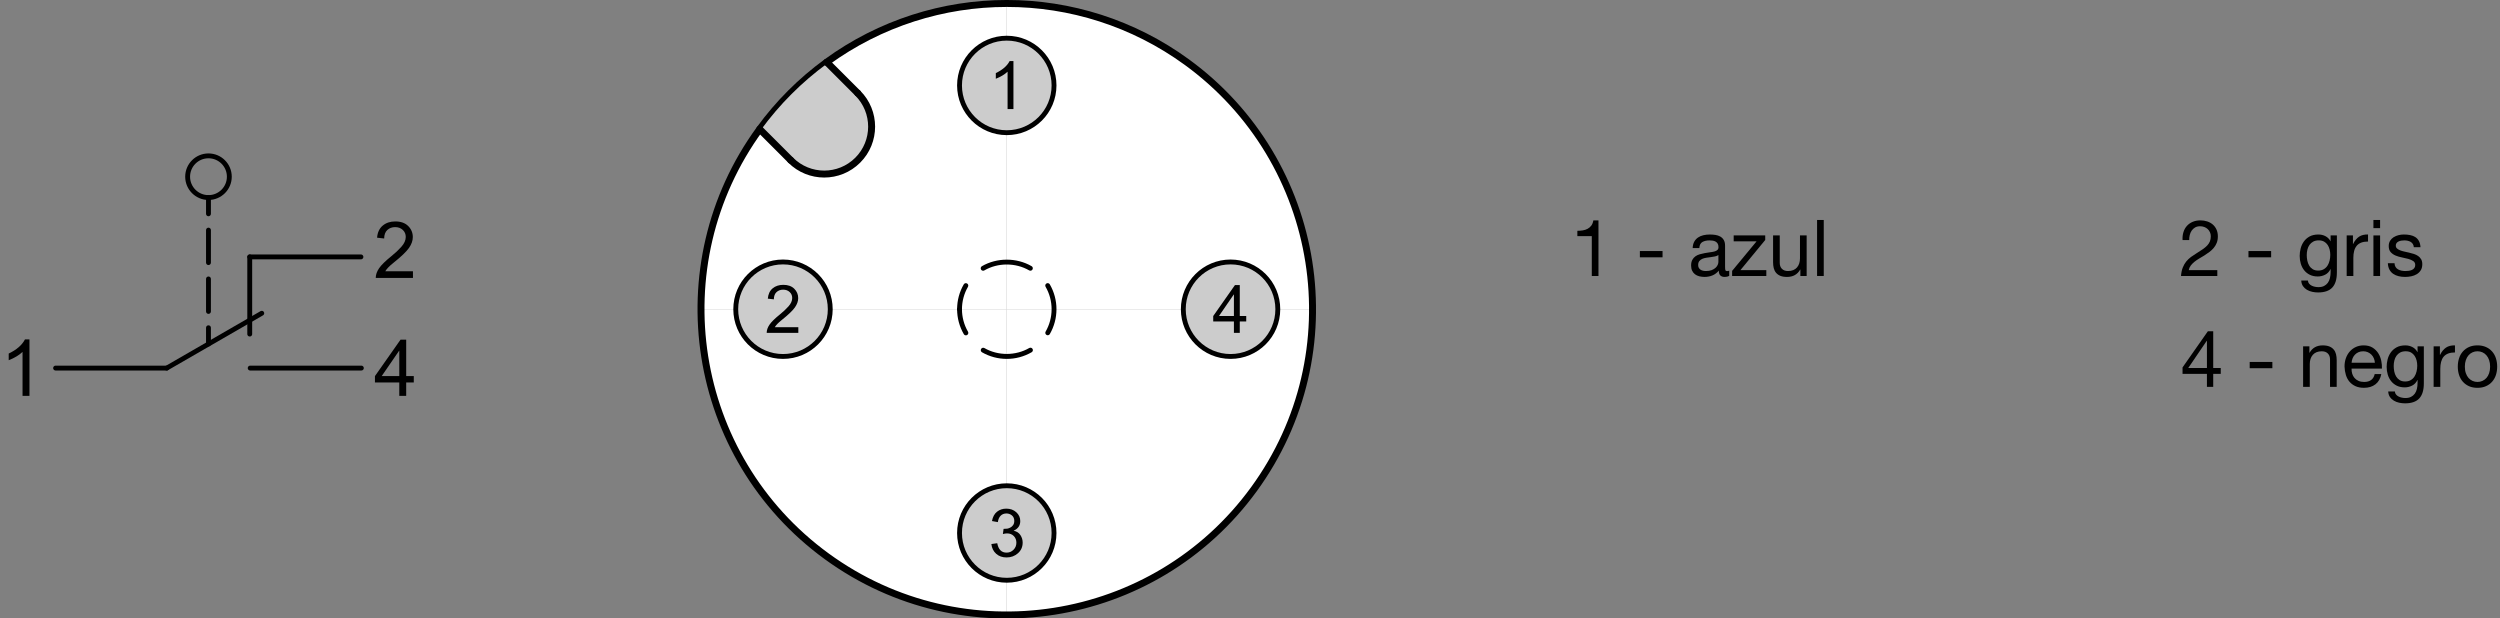 <?xml version="1.0" encoding="utf-8"?>
<!-- Generator: Adobe Illustrator 19.1.0, SVG Export Plug-In . SVG Version: 6.00 Build 0)  -->
<svg version="1.1" xmlns="http://www.w3.org/2000/svg" xmlns:xlink="http://www.w3.org/1999/xlink" x="0px" y="0px"
	 viewBox="0 0 254.96 63.073" enable-background="new 0 0 254.96 63.073" xml:space="preserve">
<rect x="0" y="0" width="254.96" height="63.073" fill="#808080" stroke="none"/>
<g id="MD_x5F_5_x5F_COLOR_x5F_WS">
	<g id="LWPOLYLINE_2_">
		<path fill="#FFFFFF" d="M84.672,31.535h18.003v18.003c-2.661,0-4.819,2.157-4.819,4.819s2.157,4.819,4.819,4.819v3.54
			c-17.221,0-31.181-13.96-31.181-31.181h3.54c0,2.661,2.157,4.819,4.819,4.819C82.514,36.354,84.672,34.197,84.672,31.535z"/>
	</g>
	<g id="LWPOLYLINE_3_">
		<path fill="#FFFFFF" d="M77.475,13.172l3.112,3.112c1.888,1.888,4.949,1.888,6.837,0s1.888-4.949,0-6.837l-3.112-3.112
			c5.334-3.887,11.764-5.981,18.363-5.981v3.54c-2.661,0-4.819,2.157-4.819,4.819s2.157,4.819,4.819,4.819v18.003H84.672
			c0-2.661-2.157-4.819-4.819-4.819c-2.661,0-4.819,2.157-4.819,4.819h-3.54C71.494,24.936,73.588,18.506,77.475,13.172z"/>
	</g>
	<g id="LWPOLYLINE_4_">
		<path fill="#FFFFFF" d="M102.675,13.532c2.661,0,4.819-2.157,4.819-4.819s-2.157-4.819-4.819-4.819v-3.54
			c17.221,0,31.181,13.96,31.181,31.181h-3.54c0-2.661-2.158-4.819-4.819-4.819s-4.819,2.157-4.819,4.819h-18.003V13.532z"/>
	</g>
	<g id="LWPOLYLINE_5_">
		<path fill="#FFFFFF" d="M102.675,31.535h18.003c0,2.661,2.157,4.819,4.819,4.819s4.819-2.157,4.819-4.819h3.54
			c0,17.221-13.96,31.181-31.181,31.181v-3.54c2.661,0,4.819-2.157,4.819-4.819s-2.157-4.819-4.819-4.819V31.535z"/>
	</g>
</g>
<g id="MD_x5F_6_x5F_COLOR_x5F_K027">
	<g id="LWPOLYLINE_1_">
		<path fill="#CCCCCC" d="M80.639,16.336L77.4,13.097c1.911-2.619,4.217-4.926,6.837-6.837l3.239,3.239
			c1.888,1.888,1.888,4.949,0,6.837S82.527,18.224,80.639,16.336z"/>
	</g>
	<g id="CIRCLE_8_">
		<path fill="#CCCCCC" d="M120.678,31.535c0-2.661,2.157-4.819,4.819-4.819s4.819,2.157,4.819,4.819s-2.158,4.819-4.819,4.819
			S120.678,34.197,120.678,31.535L120.678,31.535z"/>
	</g>
	<g id="CIRCLE_9_">
		<path fill="#CCCCCC" d="M97.856,54.358c0-2.661,2.157-4.819,4.819-4.819c2.661,0,4.819,2.157,4.819,4.819
			s-2.157,4.819-4.819,4.819C100.014,59.176,97.856,57.019,97.856,54.358L97.856,54.358z"/>
	</g>
	<g id="CIRCLE_10_">
		<path fill="#CCCCCC" d="M75.034,31.535c0-2.661,2.157-4.819,4.819-4.819c2.661,0,4.819,2.157,4.819,4.819
			s-2.157,4.819-4.819,4.819C77.192,36.354,75.034,34.197,75.034,31.535L75.034,31.535z"/>
	</g>
	<g id="CIRCLE_11_">
		<path fill="#CCCCCC" d="M97.856,8.713c0-2.661,2.157-4.819,4.819-4.819c2.661,0,4.819,2.157,4.819,4.819s-2.157,4.819-4.819,4.819
			C100.014,13.532,97.856,11.375,97.856,8.713L97.856,8.713z"/>
	</g>
</g>
<g id="MD_x5F_1_x5F_035">
	<g id="LINE">
		
			<line fill="none" stroke="#000000" stroke-width="0.496" stroke-linecap="round" stroke-linejoin="round" stroke-miterlimit="10" x1="25.471" y1="26.2" x2="36.81" y2="26.2"/>
	</g>
	<g id="LINE_1_">
		
			<line fill="none" stroke="#000000" stroke-width="0.496" stroke-linecap="round" stroke-linejoin="round" stroke-miterlimit="10" x1="17.008" y1="37.538" x2="5.669" y2="37.538"/>
	</g>
	<g id="LINE_2_">
		
			<line fill="none" stroke="#000000" stroke-width="0.496" stroke-linecap="round" stroke-linejoin="round" stroke-miterlimit="10" x1="25.514" y1="37.538" x2="36.853" y2="37.538"/>
	</g>
	<g id="LINE_3_">
		
			<line fill="none" stroke="#000000" stroke-width="0.496" stroke-linecap="round" stroke-linejoin="round" stroke-miterlimit="10" x1="25.469" y1="26.2" x2="25.469" y2="34.072"/>
	</g>
	<g id="LINE_4_">
		
			<line fill="none" stroke="#000000" stroke-width="0.496" stroke-linecap="round" stroke-linejoin="round" stroke-miterlimit="10" x1="17.008" y1="37.538" x2="26.696" y2="31.946"/>
	</g>
	<g id="CIRCLE">
		
			<path fill="none" stroke="#000000" stroke-width="0.496" stroke-linecap="round" stroke-linejoin="round" stroke-miterlimit="10" d="
			M19.135,18.021c0-1.174,0.952-2.126,2.126-2.126s2.126,0.952,2.126,2.126s-0.952,2.126-2.126,2.126S19.135,19.195,19.135,18.021
			L19.135,18.021z"/>
	</g>
	<g id="ARC_2_">
		
			<path fill="none" stroke="#000000" stroke-width="0.496" stroke-linecap="round" stroke-linejoin="round" stroke-miterlimit="10" d="
			M84.237,6.26c-2.619,1.911-4.926,4.217-6.837,6.837"/>
	</g>
	<g id="CIRCLE_3_">
		
			<path fill="none" stroke="#000000" stroke-width="0.496" stroke-linecap="round" stroke-linejoin="round" stroke-miterlimit="10" d="
			M120.678,31.535c0-2.661,2.157-4.819,4.819-4.819s4.819,2.157,4.819,4.819s-2.158,4.819-4.819,4.819
			S120.678,34.197,120.678,31.535L120.678,31.535z"/>
	</g>
	<g id="CIRCLE_5_">
		
			<path fill="none" stroke="#000000" stroke-width="0.496" stroke-linecap="round" stroke-linejoin="round" stroke-miterlimit="10" d="
			M97.856,54.358c0-2.661,2.157-4.819,4.819-4.819c2.661,0,4.819,2.157,4.819,4.819s-2.157,4.819-4.819,4.819
			C100.014,59.176,97.856,57.019,97.856,54.358L97.856,54.358z"/>
	</g>
	<g id="CIRCLE_6_">
		
			<path fill="none" stroke="#000000" stroke-width="0.496" stroke-linecap="round" stroke-linejoin="round" stroke-miterlimit="10" d="
			M75.034,31.535c0-2.661,2.157-4.819,4.819-4.819c2.661,0,4.819,2.157,4.819,4.819s-2.157,4.819-4.819,4.819
			C77.192,36.354,75.034,34.197,75.034,31.535L75.034,31.535z"/>
	</g>
	<g id="CIRCLE_7_">
		
			<path fill="none" stroke="#000000" stroke-width="0.496" stroke-linecap="round" stroke-linejoin="round" stroke-miterlimit="10" d="
			M97.856,8.713c0-2.661,2.157-4.819,4.819-4.819c2.661,0,4.819,2.157,4.819,4.819s-2.157,4.819-4.819,4.819
			C100.014,13.532,97.856,11.375,97.856,8.713L97.856,8.713z"/>
	</g>
</g>
<g id="MD_x5F_2_x5F_BEMASSUNG">
	<g id="TEXT">
		<g>
			<path d="M3.003,40.373H2.299v-4.484c-0.352,0.333-0.822,0.616-1.411,0.849v-0.681c0.811-0.389,1.363-0.869,1.658-1.443h0.458
				V40.373z"/>
		</g>
	</g>
	<g id="TEXT_1_">
		<g>
			<path d="M42.199,39.005h-0.774v1.368h-0.704v-1.368h-2.483v-0.649l2.608-3.714h0.579v3.714h0.774V39.005z M40.721,38.355v-2.588
				h-0.016l-1.779,2.588H40.721z"/>
		</g>
	</g>
	<g id="TEXT_2_">
		<g>
			<path d="M42.117,28.342H38.32c0-0.323,0.113-0.65,0.338-0.981s0.647-0.745,1.265-1.243c0.378-0.303,0.715-0.62,1.012-0.952
				c0.297-0.332,0.446-0.667,0.446-1.003c0-0.289-0.102-0.528-0.307-0.718c-0.205-0.188-0.463-0.283-0.776-0.283
				c-0.315,0-0.58,0.098-0.793,0.291c-0.214,0.194-0.322,0.484-0.325,0.87l-0.723-0.082c0.044-0.537,0.235-0.947,0.573-1.231
				c0.337-0.284,0.766-0.427,1.284-0.427c0.563,0,1.001,0.156,1.316,0.468c0.314,0.312,0.471,0.688,0.471,1.128
				c0,0.367-0.132,0.739-0.397,1.116s-0.792,0.881-1.582,1.512c-0.415,0.331-0.689,0.616-0.825,0.855h2.819V28.342z"/>
		</g>
	</g>
	<g id="TEXT_3_">
		<g>
			<path d="M81.417,33.945H78.19c0-0.274,0.096-0.553,0.288-0.834c0.191-0.281,0.55-0.634,1.075-1.057
				c0.321-0.258,0.608-0.527,0.861-0.81c0.253-0.282,0.379-0.566,0.379-0.853c0-0.246-0.087-0.449-0.261-0.609
				c-0.174-0.161-0.394-0.241-0.66-0.241c-0.268,0-0.493,0.082-0.675,0.247s-0.273,0.412-0.276,0.74l-0.615-0.07
				c0.038-0.456,0.2-0.806,0.487-1.047s0.651-0.362,1.092-0.362c0.479,0,0.852,0.133,1.118,0.397
				c0.267,0.265,0.401,0.584,0.401,0.959c0,0.313-0.113,0.628-0.337,0.948c-0.225,0.32-0.673,0.749-1.344,1.285
				c-0.353,0.281-0.586,0.523-0.702,0.728h2.396V33.945z"/>
		</g>
	</g>
	<g id="TEXT_4_">
		<g>
			<path d="M103.382,54.131c0.301,0.058,0.529,0.203,0.683,0.438c0.154,0.233,0.231,0.488,0.231,0.763
				c0,0.443-0.161,0.807-0.483,1.092c-0.322,0.284-0.708,0.427-1.158,0.427c-0.43,0-0.784-0.125-1.063-0.375
				c-0.279-0.251-0.442-0.582-0.488-0.994l0.598-0.083c0.06,0.321,0.169,0.562,0.327,0.721c0.159,0.16,0.367,0.239,0.626,0.239
				c0.279,0,0.516-0.098,0.709-0.294s0.291-0.436,0.291-0.72c0-0.272-0.088-0.498-0.264-0.678c-0.176-0.18-0.406-0.269-0.69-0.269
				c-0.115,0-0.256,0.021-0.422,0.063l0.07-0.525c0.16,0,0.286-0.007,0.379-0.022c0.093-0.016,0.197-0.054,0.313-0.113
				s0.21-0.146,0.286-0.258c0.075-0.111,0.113-0.251,0.113-0.417c0-0.241-0.08-0.429-0.241-0.562s-0.346-0.199-0.557-0.199
				c-0.242,0-0.438,0.076-0.59,0.229c-0.152,0.152-0.248,0.371-0.288,0.654l-0.598-0.109c0.078-0.424,0.249-0.74,0.513-0.951
				c0.265-0.21,0.581-0.315,0.949-0.315c0.405,0,0.744,0.123,1.015,0.367c0.271,0.245,0.407,0.545,0.407,0.899
				c0,0.454-0.223,0.78-0.668,0.98V54.131z"/>
		</g>
	</g>
	<g id="TEXT_5_">
		<g>
			<path d="M127.095,32.782h-0.658v1.163h-0.598v-1.163h-2.11V32.23l2.217-3.157h0.492v3.157h0.658V32.782z M125.839,32.23v-2.2
				h-0.013l-1.512,2.2H125.839z"/>
		</g>
	</g>
	<g id="TEXT_6_">
		<g>
			<path d="M103.355,11.123h-0.598V7.311c-0.299,0.283-0.699,0.523-1.2,0.721V7.454c0.689-0.33,1.159-0.739,1.409-1.227h0.389
				V11.123z"/>
		</g>
	</g>
</g>
<g id="MD_x5F_1_x5F_VERDECKT">
	<g id="LINE_5_">
		<path d="M21.261,35.332c-0.137,0-0.248-0.111-0.248-0.248v-1.66c0-0.137,0.111-0.248,0.248-0.248s0.248,0.111,0.248,0.248v1.66
			C21.509,35.22,21.398,35.332,21.261,35.332z M21.261,32.012c-0.137,0-0.248-0.111-0.248-0.248v-3.319
			c0-0.137,0.111-0.248,0.248-0.248s0.248,0.111,0.248,0.248v3.319C21.509,31.901,21.398,32.012,21.261,32.012z M21.261,27.033
			c-0.137,0-0.248-0.111-0.248-0.248v-3.319c0-0.137,0.111-0.248,0.248-0.248s0.248,0.111,0.248,0.248v3.319
			C21.509,26.922,21.398,27.033,21.261,27.033z M21.261,22.055c-0.137,0-0.248-0.111-0.248-0.248v-1.66
			c0-0.137,0.111-0.248,0.248-0.248s0.248,0.111,0.248,0.248v1.66C21.509,21.944,21.398,22.055,21.261,22.055z"/>
	</g>
	<g id="CIRCLE_4_">
		<g>
			<path d="M97.852,31.78c-0.06,0-0.12-0.02-0.17-0.07c-0.04-0.04-0.07-0.11-0.07-0.18c0-0.06,0.02-0.12,0.07-0.17
				c0.08-0.09,0.26-0.09,0.35,0c0.05,0.05,0.07,0.11,0.07,0.17c0,0.07-0.02,0.13-0.07,0.18C97.981,31.76,97.921,31.78,97.852,31.78z
				"/>
			<path d="M102.675,36.602c-0.888,0-1.763-0.233-2.528-0.675c-0.119-0.068-0.159-0.22-0.091-0.339
				c0.069-0.119,0.22-0.158,0.339-0.091c1.384,0.799,3.189,0.797,4.57-0.006c0.117-0.067,0.27-0.028,0.339,0.09
				c0.069,0.119,0.029,0.271-0.09,0.34C104.446,36.367,103.568,36.602,102.675,36.602z M98.505,34.199
				c-0.085,0-0.168-0.044-0.214-0.124c-0.446-0.769-0.682-1.647-0.682-2.54c0-0.89,0.234-1.766,0.678-2.533
				c0.068-0.12,0.22-0.16,0.339-0.091s0.159,0.221,0.091,0.339c-0.4,0.692-0.612,1.482-0.612,2.285c0,0.805,0.212,1.598,0.615,2.292
				c0.069,0.118,0.029,0.27-0.09,0.339C98.59,34.188,98.547,34.199,98.505,34.199z M106.852,34.19c-0.042,0-0.085-0.011-0.124-0.033
				c-0.119-0.068-0.159-0.22-0.091-0.339c0.398-0.691,0.609-1.48,0.609-2.283c0-0.805-0.212-1.596-0.613-2.288
				c-0.068-0.119-0.028-0.271,0.09-0.339c0.117-0.068,0.269-0.028,0.339,0.09c0.444,0.768,0.68,1.645,0.68,2.537
				c0,0.889-0.234,1.764-0.676,2.531C107.021,34.145,106.937,34.19,106.852,34.19z M100.265,27.61c-0.085,0-0.168-0.044-0.215-0.124
				c-0.068-0.119-0.028-0.271,0.09-0.339c1.532-0.887,3.532-0.889,5.067-0.002c0.119,0.068,0.159,0.22,0.091,0.339
				c-0.069,0.119-0.222,0.158-0.339,0.091c-1.384-0.8-3.188-0.8-4.57,0.002C100.35,27.599,100.307,27.61,100.265,27.61z"/>
		</g>
	</g>
</g>
<g id="MD_x5F_1_x5F_050">
	<g id="LINE_6_">
		
			<line fill="none" stroke="#000000" stroke-width="0.709" stroke-linecap="round" stroke-linejoin="round" stroke-miterlimit="10" x1="77.527" y1="13.224" x2="80.639" y2="16.336"/>
	</g>
	<g id="ARC">
		
			<path fill="none" stroke="#000000" stroke-width="0.709" stroke-linecap="round" stroke-linejoin="round" stroke-miterlimit="10" d="
			M80.639,16.336c1.888,1.888,4.949,1.888,6.837,0s1.888-4.949,0-6.837"/>
	</g>
	<g id="LINE_7_">
		
			<line fill="none" stroke="#000000" stroke-width="0.709" stroke-linecap="round" stroke-linejoin="round" stroke-miterlimit="10" x1="87.476" y1="9.499" x2="84.364" y2="6.387"/>
	</g>
	<g id="ARC_1_">
		
			<path fill="none" stroke="#000000" stroke-width="0.709" stroke-linecap="round" stroke-linejoin="round" stroke-miterlimit="10" d="
			M77.475,13.172c-10.142,13.918-7.081,33.422,6.837,43.564s33.422,7.081,43.564-6.837s7.081-33.422-6.837-43.564
			c-10.944-7.975-25.783-7.975-36.727,0"/>
	</g>
</g>
<g id="MD_x5F_2_x5F_TEXT_x5F_ES">
	<g id="_x32_grau_2_">
		<g>
			<path d="M222.428,28.146c0.026-0.336,0.086-0.623,0.18-0.86s0.212-0.443,0.355-0.62c0.145-0.176,0.306-0.329,0.484-0.46
				c0.179-0.13,0.369-0.257,0.572-0.38c0.24-0.149,0.451-0.286,0.632-0.412c0.181-0.125,0.332-0.252,0.452-0.38
				c0.119-0.128,0.211-0.267,0.271-0.416c0.062-0.149,0.092-0.322,0.092-0.52c0-0.154-0.029-0.295-0.088-0.42
				s-0.137-0.233-0.235-0.324s-0.215-0.16-0.349-0.208c-0.133-0.048-0.274-0.072-0.424-0.072c-0.197,0-0.367,0.042-0.508,0.124
				c-0.141,0.083-0.258,0.191-0.348,0.324c-0.091,0.134-0.156,0.284-0.196,0.452s-0.058,0.337-0.052,0.508h-0.68
				c-0.017-0.288,0.013-0.555,0.088-0.8c0.074-0.245,0.19-0.457,0.348-0.636s0.354-0.319,0.588-0.42
				c0.234-0.102,0.502-0.152,0.8-0.152c0.245,0,0.476,0.036,0.692,0.107c0.216,0.072,0.404,0.177,0.564,0.313
				c0.159,0.136,0.286,0.307,0.379,0.512c0.094,0.206,0.141,0.439,0.141,0.7c0,0.251-0.039,0.472-0.116,0.664
				s-0.181,0.364-0.308,0.516c-0.129,0.152-0.275,0.29-0.44,0.412c-0.165,0.123-0.336,0.24-0.512,0.353
				c-0.177,0.106-0.353,0.212-0.528,0.315c-0.176,0.104-0.338,0.215-0.484,0.332s-0.271,0.244-0.375,0.38
				c-0.104,0.137-0.172,0.292-0.205,0.469h2.912v0.6H222.428z"/>
			<path d="M229.308,25.602h2.312v0.64h-2.312V25.602z"/>
			<path d="M238.324,27.795c0,0.683-0.155,1.191-0.465,1.527c-0.309,0.336-0.795,0.504-1.455,0.504
				c-0.193,0-0.389-0.021-0.589-0.063c-0.2-0.043-0.382-0.112-0.544-0.208c-0.162-0.097-0.297-0.222-0.404-0.376
				c-0.106-0.155-0.165-0.344-0.176-0.568h0.68c0.006,0.123,0.045,0.227,0.117,0.313c0.071,0.085,0.159,0.154,0.264,0.208
				c0.104,0.053,0.217,0.092,0.34,0.115c0.123,0.024,0.24,0.036,0.352,0.036c0.225,0,0.414-0.038,0.568-0.116
				c0.154-0.077,0.283-0.184,0.384-0.319c0.102-0.136,0.175-0.3,0.22-0.492c0.046-0.192,0.068-0.405,0.068-0.64v-0.272h-0.016
				c-0.117,0.256-0.295,0.445-0.532,0.568c-0.237,0.122-0.489,0.184-0.756,0.184c-0.31,0-0.579-0.056-0.808-0.168
				c-0.23-0.112-0.422-0.264-0.576-0.456c-0.155-0.191-0.271-0.414-0.349-0.668c-0.077-0.253-0.116-0.521-0.116-0.804
				c0-0.245,0.032-0.496,0.096-0.752c0.064-0.256,0.172-0.491,0.32-0.704c0.149-0.213,0.346-0.388,0.588-0.524
				c0.243-0.136,0.546-0.204,0.908-0.204c0.262,0,0.502,0.058,0.721,0.173c0.219,0.114,0.389,0.286,0.512,0.516h0.008V24.01h0.641
				V27.795z M236.42,27.594c0.224,0,0.414-0.047,0.572-0.141c0.156-0.093,0.283-0.216,0.379-0.367
				c0.097-0.152,0.167-0.324,0.213-0.517c0.045-0.191,0.068-0.384,0.068-0.576c0-0.181-0.021-0.359-0.064-0.536
				c-0.043-0.176-0.111-0.334-0.204-0.476c-0.094-0.142-0.215-0.255-0.364-0.34s-0.33-0.128-0.544-0.128
				c-0.219,0-0.405,0.041-0.56,0.124c-0.155,0.083-0.281,0.193-0.381,0.332c-0.098,0.139-0.17,0.299-0.215,0.479
				c-0.046,0.182-0.068,0.371-0.068,0.568c0,0.187,0.019,0.373,0.056,0.56c0.037,0.188,0.101,0.356,0.192,0.509
				c0.09,0.151,0.211,0.274,0.359,0.367C236.009,27.547,236.195,27.594,236.42,27.594z"/>
			<path d="M239.323,24.01h0.64v0.872h0.017c0.165-0.336,0.368-0.584,0.608-0.744s0.543-0.234,0.912-0.225v0.721
				c-0.272,0-0.504,0.037-0.697,0.111c-0.191,0.075-0.346,0.185-0.463,0.328c-0.117,0.145-0.203,0.32-0.256,0.528
				c-0.054,0.208-0.08,0.442-0.08,0.704v1.84h-0.681V24.01z"/>
			<path d="M242.731,23.266h-0.681v-0.832h0.681V23.266z M242.051,24.01h0.681v4.136h-0.681V24.01z"/>
			<path d="M244.203,26.842c0.006,0.154,0.04,0.282,0.104,0.384c0.063,0.102,0.147,0.183,0.252,0.244s0.222,0.105,0.353,0.132
				c0.13,0.026,0.265,0.04,0.403,0.04c0.106,0,0.219-0.008,0.336-0.024c0.117-0.016,0.226-0.045,0.324-0.088
				c0.099-0.042,0.18-0.105,0.243-0.188c0.064-0.083,0.097-0.188,0.097-0.316c0-0.176-0.067-0.31-0.2-0.399
				c-0.133-0.091-0.3-0.164-0.5-0.221c-0.199-0.056-0.417-0.106-0.652-0.151c-0.234-0.046-0.451-0.109-0.651-0.192
				s-0.366-0.198-0.5-0.348s-0.2-0.357-0.2-0.624c0-0.208,0.047-0.387,0.141-0.536c0.093-0.149,0.213-0.271,0.359-0.364
				c0.146-0.093,0.313-0.162,0.496-0.208c0.184-0.045,0.367-0.068,0.548-0.068c0.229,0,0.444,0.021,0.644,0.061
				c0.201,0.04,0.377,0.109,0.528,0.208c0.152,0.099,0.273,0.231,0.364,0.399s0.145,0.378,0.16,0.629h-0.68
				c-0.012-0.134-0.046-0.244-0.104-0.332c-0.059-0.089-0.134-0.159-0.224-0.213c-0.092-0.053-0.191-0.092-0.301-0.115
				c-0.109-0.024-0.22-0.036-0.332-0.036c-0.102,0-0.203,0.008-0.308,0.023c-0.104,0.017-0.198,0.044-0.284,0.084
				c-0.085,0.04-0.154,0.095-0.207,0.164c-0.055,0.069-0.08,0.155-0.08,0.257c0,0.122,0.041,0.221,0.123,0.296
				c0.083,0.074,0.188,0.137,0.316,0.188s0.271,0.094,0.432,0.128c0.16,0.035,0.32,0.071,0.48,0.108
				c0.17,0.037,0.337,0.083,0.5,0.136c0.162,0.054,0.307,0.124,0.432,0.212s0.227,0.199,0.305,0.332
				c0.076,0.134,0.115,0.299,0.115,0.496c0,0.251-0.052,0.459-0.156,0.624c-0.104,0.165-0.24,0.299-0.408,0.4
				c-0.168,0.101-0.356,0.173-0.567,0.216c-0.21,0.042-0.42,0.063-0.628,0.063c-0.234,0-0.455-0.025-0.66-0.076
				c-0.205-0.05-0.388-0.13-0.548-0.239s-0.288-0.254-0.384-0.433s-0.149-0.396-0.16-0.651H244.203z"/>
		</g>
	</g>
	<g id="_x31_blau_2_">
		<g>
			<path d="M162.337,24.082h-1.472v-0.544c0.191,0,0.379-0.015,0.56-0.044s0.345-0.084,0.492-0.164
				c0.146-0.08,0.271-0.188,0.372-0.323c0.102-0.137,0.17-0.313,0.208-0.532h0.521v5.672h-0.681V24.082z"/>
			<path d="M167.241,25.602h2.312v0.64h-2.312V25.602z"/>
			<path d="M176.354,28.13c-0.123,0.074-0.285,0.111-0.488,0.111c-0.176,0-0.316-0.051-0.42-0.151
				c-0.104-0.102-0.156-0.265-0.156-0.488c-0.187,0.224-0.404,0.387-0.652,0.488c-0.248,0.101-0.516,0.151-0.804,0.151
				c-0.187,0-0.364-0.021-0.532-0.063c-0.168-0.043-0.313-0.111-0.436-0.204c-0.123-0.094-0.221-0.213-0.292-0.36
				c-0.071-0.146-0.108-0.324-0.108-0.532c0-0.234,0.041-0.426,0.121-0.575c0.079-0.149,0.185-0.271,0.315-0.364
				c0.13-0.094,0.28-0.164,0.448-0.212s0.34-0.088,0.516-0.12c0.187-0.037,0.363-0.065,0.532-0.084
				c0.168-0.019,0.315-0.045,0.444-0.08c0.127-0.034,0.229-0.085,0.303-0.152c0.075-0.066,0.113-0.164,0.113-0.292
				c0-0.148-0.029-0.269-0.084-0.359c-0.057-0.091-0.129-0.16-0.217-0.208s-0.187-0.08-0.296-0.097
				c-0.109-0.016-0.218-0.023-0.323-0.023c-0.289,0-0.529,0.055-0.721,0.164s-0.296,0.315-0.313,0.62h-0.68
				c0.011-0.256,0.064-0.473,0.16-0.648s0.225-0.318,0.385-0.428c0.159-0.109,0.342-0.188,0.547-0.236s0.426-0.072,0.66-0.072
				c0.188,0,0.372,0.014,0.557,0.04c0.184,0.027,0.35,0.082,0.5,0.164c0.148,0.083,0.27,0.199,0.359,0.349
				c0.091,0.149,0.137,0.344,0.137,0.584v2.128c0,0.16,0.009,0.277,0.027,0.352c0.02,0.075,0.082,0.112,0.188,0.112
				c0.06,0,0.129-0.014,0.209-0.04V28.13z M175.249,26.01c-0.091,0.063-0.204,0.11-0.34,0.14s-0.28,0.054-0.433,0.072
				c-0.151,0.019-0.305,0.04-0.459,0.063c-0.155,0.024-0.294,0.063-0.416,0.116c-0.123,0.054-0.223,0.13-0.301,0.229
				c-0.077,0.099-0.115,0.233-0.115,0.403c0,0.112,0.022,0.207,0.068,0.284c0.045,0.077,0.104,0.14,0.176,0.188
				c0.072,0.048,0.156,0.082,0.252,0.104s0.197,0.032,0.304,0.032c0.224,0,0.416-0.03,0.575-0.092
				c0.16-0.062,0.291-0.139,0.393-0.232c0.102-0.093,0.176-0.194,0.225-0.304c0.047-0.109,0.071-0.212,0.071-0.309V26.01z"/>
			<path d="M176.648,27.627l2.496-3.017h-2.336v-0.6h3.217v0.464l-2.528,3.072h2.64v0.6h-3.488V27.627z"/>
			<path d="M184.249,28.146h-0.64V27.49h-0.017c-0.282,0.502-0.73,0.752-1.344,0.752c-0.272,0-0.499-0.037-0.681-0.111
				c-0.181-0.075-0.327-0.179-0.439-0.313c-0.111-0.133-0.19-0.292-0.236-0.476c-0.045-0.185-0.067-0.389-0.067-0.612v-2.72h0.68
				v2.8c0,0.256,0.075,0.459,0.224,0.608c0.15,0.148,0.355,0.224,0.617,0.224c0.207,0,0.387-0.032,0.539-0.096
				c0.152-0.064,0.279-0.155,0.381-0.272c0.101-0.117,0.177-0.255,0.228-0.412c0.05-0.157,0.075-0.329,0.075-0.516V24.01h0.681
				V28.146z"/>
			<path d="M185.313,22.434h0.68v5.712h-0.68V22.434z"/>
		</g>
	</g>
	<g id="_x34_schwarz_2_">
		<g>
			<path d="M222.584,37.471l2.584-3.688h0.545v3.744h0.768v0.6h-0.768v1.328h-0.641v-1.328h-2.488V37.471z M225.072,37.528v-2.775
				h-0.016l-1.889,2.775H225.072z"/>
			<path d="M229.433,36.913h2.312v0.639h-2.312V36.913z"/>
			<path d="M234.881,35.321h0.64v0.654h0.017c0.282-0.5,0.73-0.752,1.344-0.752c0.271,0,0.498,0.039,0.68,0.113
				s0.328,0.178,0.439,0.313c0.113,0.133,0.191,0.291,0.236,0.475s0.068,0.389,0.068,0.613v2.719h-0.68v-2.799
				c0-0.256-0.075-0.459-0.225-0.609c-0.148-0.148-0.354-0.223-0.615-0.223c-0.209,0-0.389,0.031-0.541,0.096
				c-0.151,0.064-0.278,0.154-0.379,0.271c-0.102,0.117-0.178,0.256-0.229,0.412c-0.051,0.158-0.076,0.33-0.076,0.516v2.336h-0.68
				V35.321z"/>
			<path d="M242.856,38.145c-0.091,0.463-0.291,0.814-0.601,1.051c-0.309,0.238-0.698,0.355-1.168,0.355
				c-0.33,0-0.617-0.055-0.859-0.164s-0.447-0.26-0.612-0.451s-0.289-0.422-0.372-0.688c-0.082-0.268-0.129-0.559-0.14-0.873
				c0-0.309,0.048-0.596,0.144-0.859s0.23-0.492,0.404-0.684c0.174-0.193,0.379-0.342,0.616-0.449c0.237-0.105,0.497-0.16,0.78-0.16
				c0.367,0,0.673,0.076,0.916,0.229c0.242,0.152,0.438,0.346,0.584,0.58s0.248,0.49,0.304,0.768s0.079,0.543,0.067,0.793h-3.096
				c-0.006,0.182,0.016,0.354,0.064,0.516c0.048,0.162,0.125,0.307,0.232,0.432c0.105,0.125,0.242,0.227,0.407,0.301
				s0.36,0.111,0.584,0.111c0.288,0,0.524-0.066,0.708-0.199s0.305-0.336,0.364-0.607H242.856z M242.2,36.993
				c-0.011-0.16-0.046-0.313-0.108-0.457c-0.061-0.145-0.144-0.268-0.248-0.371c-0.104-0.105-0.227-0.188-0.367-0.248
				c-0.142-0.063-0.297-0.092-0.469-0.092c-0.176,0-0.334,0.029-0.476,0.092c-0.142,0.061-0.263,0.145-0.364,0.252
				c-0.102,0.105-0.182,0.23-0.24,0.371c-0.059,0.143-0.093,0.293-0.104,0.453H242.2z"/>
			<path d="M247.192,39.104c0,0.684-0.155,1.191-0.464,1.527c-0.31,0.336-0.795,0.504-1.456,0.504c-0.192,0-0.388-0.021-0.589-0.063
				c-0.199-0.043-0.381-0.113-0.543-0.209c-0.163-0.096-0.298-0.221-0.404-0.375c-0.107-0.156-0.166-0.344-0.176-0.568h0.68
				c0.006,0.123,0.044,0.227,0.116,0.313c0.071,0.084,0.159,0.154,0.264,0.207s0.218,0.092,0.341,0.115
				c0.122,0.025,0.239,0.037,0.352,0.037c0.224,0,0.413-0.039,0.568-0.117c0.154-0.076,0.282-0.184,0.383-0.318
				c0.102-0.137,0.176-0.301,0.221-0.492c0.045-0.193,0.068-0.406,0.068-0.641v-0.271h-0.017c-0.117,0.256-0.294,0.445-0.532,0.568
				c-0.236,0.121-0.488,0.184-0.756,0.184c-0.309,0-0.578-0.057-0.808-0.168c-0.229-0.113-0.421-0.264-0.576-0.457
				c-0.155-0.191-0.271-0.414-0.349-0.668c-0.076-0.252-0.115-0.521-0.115-0.803c0-0.246,0.031-0.496,0.096-0.752
				s0.171-0.492,0.32-0.705c0.148-0.213,0.346-0.387,0.588-0.523s0.545-0.205,0.908-0.205c0.262,0,0.501,0.059,0.72,0.174
				c0.219,0.113,0.39,0.285,0.513,0.516h0.008v-0.592h0.64V39.104z M245.288,38.905c0.224,0,0.415-0.047,0.572-0.141
				s0.284-0.217,0.38-0.367c0.096-0.152,0.166-0.324,0.212-0.518c0.046-0.191,0.068-0.383,0.068-0.576
				c0-0.18-0.021-0.359-0.063-0.535c-0.043-0.176-0.111-0.334-0.205-0.477c-0.094-0.141-0.215-0.254-0.363-0.34
				c-0.15-0.084-0.331-0.127-0.545-0.127c-0.219,0-0.404,0.041-0.56,0.123c-0.155,0.084-0.281,0.193-0.38,0.332
				s-0.171,0.299-0.216,0.48c-0.046,0.182-0.068,0.371-0.068,0.568c0,0.186,0.019,0.373,0.056,0.559
				c0.037,0.188,0.102,0.357,0.192,0.51c0.091,0.15,0.211,0.273,0.36,0.367C244.877,38.858,245.064,38.905,245.288,38.905z"/>
			<path d="M248.191,35.321h0.641v0.871h0.016c0.166-0.336,0.369-0.584,0.608-0.744c0.24-0.16,0.544-0.234,0.912-0.225v0.721
				c-0.272,0-0.504,0.037-0.696,0.111c-0.191,0.076-0.347,0.186-0.464,0.328c-0.117,0.145-0.202,0.32-0.256,0.529
				c-0.054,0.207-0.08,0.441-0.08,0.703v1.84h-0.681V35.321z"/>
			<path d="M250.656,37.391c0-0.303,0.043-0.588,0.128-0.852s0.214-0.492,0.384-0.688c0.171-0.195,0.381-0.348,0.629-0.461
				c0.247-0.111,0.537-0.168,0.867-0.168c0.325,0,0.613,0.057,0.864,0.168c0.251,0.113,0.461,0.266,0.632,0.461
				c0.17,0.195,0.299,0.424,0.384,0.688s0.128,0.549,0.128,0.852c0,0.305-0.043,0.588-0.128,0.85
				c-0.085,0.26-0.214,0.488-0.384,0.684c-0.171,0.195-0.381,0.348-0.632,0.459c-0.251,0.113-0.539,0.168-0.864,0.168
				c-0.33,0-0.62-0.055-0.867-0.168c-0.248-0.111-0.458-0.264-0.629-0.459c-0.17-0.195-0.299-0.424-0.384-0.684
				C250.699,37.979,250.656,37.696,250.656,37.391z M251.376,37.391c0,0.252,0.033,0.475,0.101,0.668
				c0.066,0.195,0.158,0.357,0.275,0.488s0.255,0.23,0.412,0.301c0.157,0.068,0.324,0.104,0.5,0.104s0.343-0.035,0.5-0.104
				c0.157-0.07,0.295-0.17,0.412-0.301s0.209-0.293,0.275-0.488c0.067-0.193,0.101-0.416,0.101-0.668
				c0-0.25-0.033-0.473-0.101-0.668c-0.066-0.193-0.158-0.357-0.275-0.49c-0.117-0.135-0.255-0.236-0.412-0.305
				c-0.157-0.07-0.324-0.104-0.5-0.104s-0.343,0.033-0.5,0.104c-0.157,0.068-0.295,0.17-0.412,0.305
				c-0.117,0.133-0.209,0.297-0.275,0.49C251.409,36.919,251.376,37.141,251.376,37.391z"/>
		</g>
	</g>
</g>
</svg>
